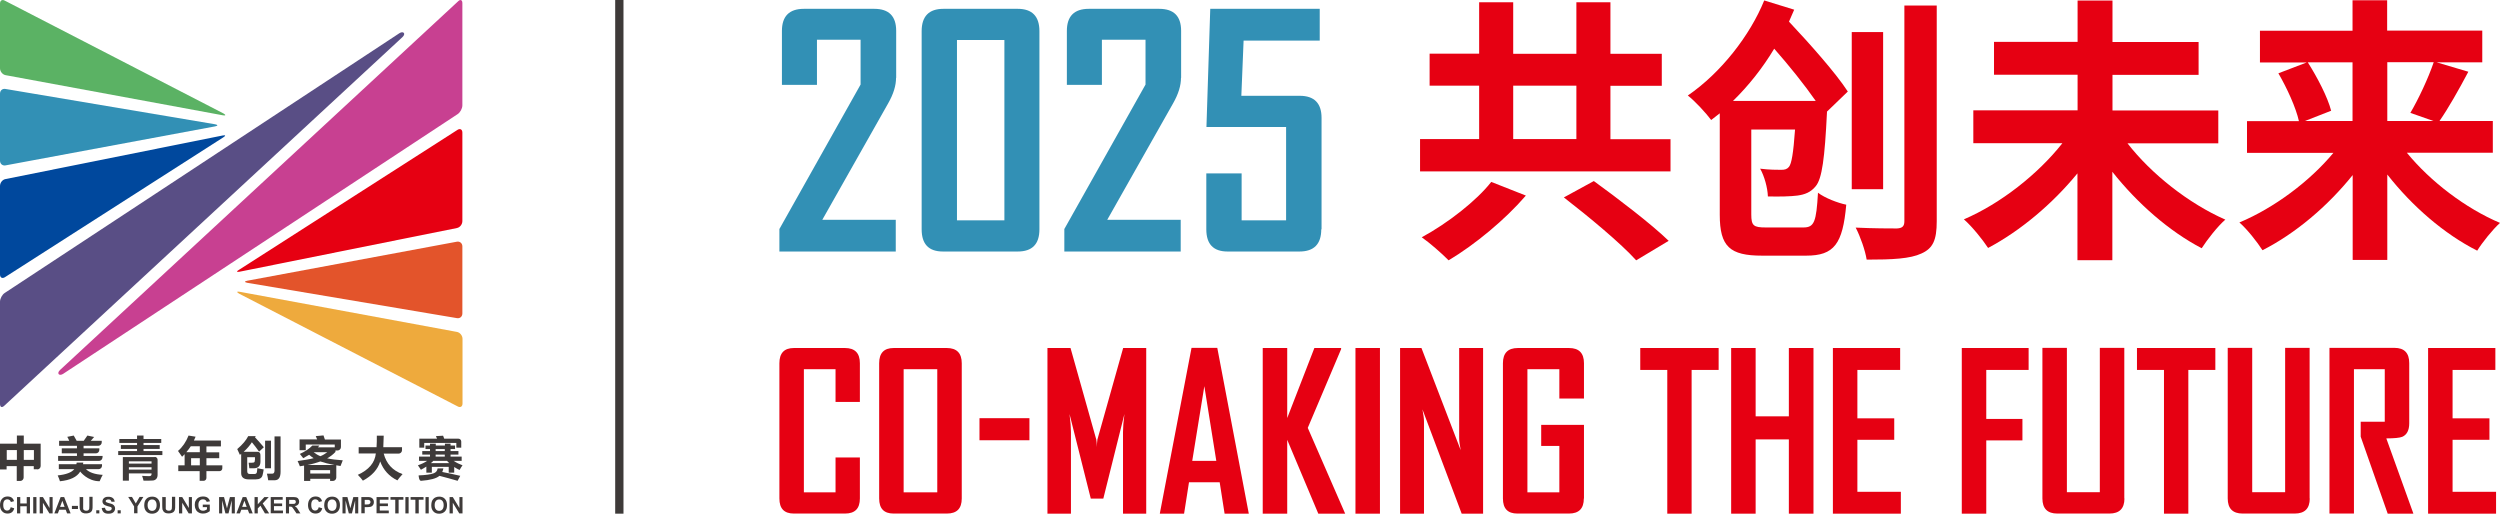 <svg width="292" height="60" viewBox="0 0 292 60" fill="none" xmlns="http://www.w3.org/2000/svg">
<g clip-path="url(#clip0_1865_35504)">
<path d="M0.575 0.082C0.263 -0.101 0 0.049 0 0.414V7.979C0 8.345 0.296 8.71 0.641 8.777L26.017 13.465C26.378 13.532 26.411 13.432 26.099 13.249L0.575 0.082Z" fill="#5BB264"/>
<path d="M0.641 10.39C0.296 10.324 0 10.556 0 10.939V18.769C0 19.135 0.296 19.384 0.641 19.318L25.113 14.763C25.474 14.696 25.474 14.58 25.113 14.513L0.641 10.39Z" fill="#3290B5"/>
<path d="M0.641 20.915C0.279 20.981 0 21.347 0 21.729V32.053C0 32.419 0.247 32.569 0.559 32.386L26.082 16.043C26.395 15.844 26.362 15.761 26 15.827L0.641 20.915Z" fill="#00489D"/>
<path d="M53.447 47.464C53.759 47.647 54.022 47.498 54.022 47.132V39.568C54.022 39.202 53.726 38.836 53.381 38.77L28.005 34.081C27.644 34.015 27.611 34.114 27.923 34.297L53.447 47.464Z" fill="#EEAA3D"/>
<path d="M53.364 37.157C53.726 37.224 54.005 36.974 54.005 36.608V28.778C54.005 28.412 53.709 28.163 53.364 28.23L28.893 32.785C28.531 32.851 28.531 32.968 28.893 33.034L53.364 37.157Z" fill="#E3542B"/>
<path d="M53.364 26.633C53.726 26.566 54.005 26.2 54.005 25.818V15.494C54.005 15.111 53.742 14.978 53.447 15.161L27.907 31.52C27.594 31.703 27.627 31.803 27.989 31.736L53.364 26.633Z" fill="#E60012"/>
<path d="M47.004 4.338C47.448 3.923 47.103 3.59 46.659 3.873L0.559 34.213C0.247 34.413 0 34.879 0 35.244V47.181C0 47.547 0.214 47.663 0.493 47.397L47.004 4.338Z" fill="#594E85"/>
<path d="M7.018 43.208C6.574 43.623 6.919 43.956 7.363 43.673L53.447 13.333C53.759 13.133 54.005 12.668 54.005 12.302V0.365C54.005 -0.001 53.775 -0.117 53.512 0.149L7.018 43.208Z" fill="#C84091"/>
<path d="M29.78 53.716V53.4H28.876V55.029C28.876 55.262 28.975 55.362 29.172 55.362H29.731C29.895 55.362 29.994 55.279 30.01 55.112C30.01 55.046 30.043 54.896 30.06 54.68C30.306 54.73 30.553 54.797 30.799 54.83C30.75 55.112 30.717 55.328 30.668 55.495C30.585 55.827 30.323 55.993 29.862 55.993H29.057C28.465 55.993 28.169 55.744 28.169 55.262V53.001C28.169 53.001 28.071 53.084 28.022 53.134C27.956 52.968 27.857 52.752 27.709 52.452C28.334 51.92 28.761 51.405 28.991 50.94H29.879L29.78 51.072C30.109 51.422 30.47 51.821 30.816 52.236L30.257 52.752C29.994 52.369 29.714 52.004 29.419 51.654C29.189 52.02 28.876 52.386 28.465 52.768H30.027C30.438 52.768 30.421 53.068 30.421 53.334V53.915C30.421 54.447 30.142 54.697 29.616 54.697C29.435 54.697 29.271 54.697 29.123 54.697C29.09 54.364 29.057 54.148 29.041 54.048H29.402C29.764 54.048 29.764 53.932 29.764 53.733L29.78 53.716ZM31.654 54.697H30.963V51.471H31.654V54.697ZM32.065 50.973H32.771V55.096C32.771 55.744 32.558 56.077 32.114 56.093C31.834 56.093 31.572 56.093 31.325 56.093C31.292 55.844 31.243 55.594 31.177 55.328C31.325 55.328 31.522 55.328 31.785 55.328C31.982 55.328 32.065 55.196 32.065 54.946V50.956V50.973Z" fill="#3E3A39"/>
<path d="M4.355 54.83C4.569 54.83 4.75 54.647 4.75 54.431V51.821H2.778V50.873H1.972V51.821H0V54.83H0.772V54.447H1.956V56.176H2.367C2.58 56.176 2.761 55.994 2.761 55.778V54.447H3.944V54.813H4.339L4.355 54.83ZM1.972 53.716H0.789V52.569H1.972V53.716ZM2.778 53.716V52.569H3.961V53.716H2.778Z" fill="#3E3A39"/>
<path d="M39.181 52.784V52.618H39.428C39.641 52.618 39.822 52.435 39.822 52.219V51.338H37.948C37.883 51.155 37.833 50.989 37.784 50.855L36.88 50.939L37.044 51.321H34.99V52.584H35.713V51.919H39.099V52.252H37.127C37.127 52.252 37.258 52.119 37.307 52.036H36.486C36.108 52.435 35.615 52.751 35.023 53.017C35.154 53.166 35.286 53.333 35.417 53.516C35.664 53.383 35.894 53.249 36.108 53.117C36.272 53.266 36.453 53.399 36.633 53.516C36.124 53.648 35.499 53.748 34.76 53.848C34.859 54.047 34.941 54.247 35.023 54.463C35.187 54.43 35.352 54.413 35.516 54.38V56.175H36.239V55.926H38.556V56.175H38.885C39.099 56.175 39.28 55.993 39.28 55.776V54.347C39.444 54.38 39.592 54.397 39.773 54.43L40.036 53.765C39.329 53.715 38.721 53.648 38.211 53.532C38.606 53.316 38.918 53.067 39.181 52.784ZM36.633 52.817H38.228C37.981 53 37.718 53.166 37.422 53.283C37.127 53.166 36.864 53 36.633 52.817ZM38.556 55.311H36.239V54.912H38.556V55.311ZM39.066 54.313H35.91C36.502 54.197 36.995 54.047 37.422 53.898C37.866 54.047 38.425 54.197 39.066 54.313Z" fill="#3E3A39"/>
<path d="M49.535 51.737H53.299V52.285H53.874V51.57C53.874 51.387 53.726 51.238 53.545 51.238H51.885C51.836 51.088 51.787 50.972 51.754 50.889L50.916 50.938C50.965 51.038 50.998 51.138 51.047 51.238H48.976V52.285H49.551V51.737H49.535ZM49.173 54.862C49.387 54.746 49.601 54.629 49.798 54.496V55.211H50.439V54.53H52.411V55.211H53.052V54.546C53.249 54.679 53.463 54.796 53.677 54.895C53.808 54.663 53.923 54.48 54.022 54.347C53.66 54.214 53.315 54.047 52.986 53.831H53.923V53.333H52.625V53.1H53.545V52.684H52.625V52.451H53.151V52.036H52.625V51.82H51.967V52.036H50.899V51.82H50.225V52.036H49.699V52.451H50.225V52.684H49.321V53.1H50.225V53.333H48.943V53.831H49.88C49.601 54.031 49.239 54.197 48.812 54.347C48.927 54.513 49.042 54.696 49.157 54.862H49.173ZM50.883 52.451H51.951V52.684H50.883V52.451ZM50.883 53.1H51.951V53.333H50.883V53.1ZM50.62 53.831H52.214C52.296 53.931 52.395 54.014 52.477 54.097H50.324C50.422 54.014 50.521 53.931 50.603 53.831H50.62ZM51.803 54.712H51.113C51.08 54.995 50.916 55.195 50.62 55.294C50.291 55.411 49.716 55.494 48.894 55.527C48.894 55.527 48.927 56.192 49.19 56.159C50.242 56.076 50.965 55.893 51.326 55.577C52.05 55.76 52.756 55.959 53.447 56.159L53.759 55.577C53.069 55.411 52.362 55.261 51.655 55.128C51.704 55.012 51.754 54.862 51.787 54.712H51.803Z" fill="#3E3A39"/>
<path d="M23.781 56.16C23.962 56.16 24.11 56.01 24.11 55.827V55.029H25.639C25.819 55.029 25.967 54.88 25.967 54.697V54.348H24.11V53.516H25.606V52.835H24.11V52.137H25.803V51.455H22.647C22.713 51.305 22.779 51.156 22.845 51.006L22.023 50.873C21.727 51.621 21.316 52.22 20.79 52.669C20.971 52.918 21.135 53.151 21.267 53.35C21.366 53.25 21.464 53.151 21.563 53.051V54.348H20.823V55.029H23.321V56.16H23.765H23.781ZM22.286 52.12H23.338V52.818H21.76C21.957 52.602 22.122 52.353 22.286 52.12ZM22.319 54.348V53.516H23.338V54.348H22.319Z" fill="#3E3A39"/>
<path d="M44.835 52.983H46.56C46.774 52.983 46.955 52.801 46.955 52.584V52.235H44.769C44.785 51.87 44.802 51.421 44.818 50.889H44.013C44.013 51.404 44.013 51.853 43.98 52.235H41.893V52.967H43.898C43.783 54.047 43.076 54.879 41.794 55.461C42.057 55.727 42.254 55.959 42.386 56.142C43.438 55.577 44.128 54.829 44.407 53.898C44.785 54.912 45.459 55.644 46.412 56.109C46.56 55.91 46.758 55.66 47.02 55.377C45.853 54.962 45.13 54.164 44.818 52.983H44.835Z" fill="#3E3A39"/>
<path d="M18.078 53.383H14.348V56.143H15.054V55.295H17.701V55.362C17.701 55.528 17.618 55.611 17.438 55.611C17.257 55.611 16.961 55.611 16.599 55.578C16.665 55.761 16.714 55.944 16.764 56.143C17.24 56.143 17.585 56.143 17.799 56.127C17.996 56.127 18.161 56.044 18.259 55.927C18.358 55.811 18.407 55.661 18.407 55.445V53.699C18.407 53.516 18.259 53.367 18.078 53.367V53.383ZM17.701 54.846H15.054V54.58H17.701V54.846ZM17.701 54.148H15.054V53.882H17.701V54.148ZM16.764 52.685V52.436H18.654V51.987H16.764V51.738H18.834V51.272H16.764V50.873H16.008V51.272H13.937V51.738H16.008V51.987H14.118V52.436H16.008V52.685H13.805V53.151H18.966V52.685H16.764Z" fill="#3E3A39"/>
<path d="M11.981 53.433V53.25H9.762V52.951H11.209C11.422 52.951 11.603 52.768 11.603 52.552V52.369H9.762V52.07H11.488C11.702 52.07 11.883 51.887 11.883 51.671V51.488H10.601L10.995 51.039L10.206 50.873C10.058 51.106 9.91 51.305 9.779 51.488H8.957C8.842 51.272 8.711 51.072 8.612 50.873L7.856 51.023C7.938 51.156 8.02 51.305 8.086 51.488H6.903V52.07H8.99V52.369H7.215V52.951H8.99V53.25H6.788V53.832H11.57C11.784 53.832 11.965 53.649 11.965 53.433H11.981ZM11.652 56.176C11.8 55.827 11.915 55.595 11.998 55.462C11.077 55.412 10.42 55.179 10.042 54.797H11.521C11.735 54.797 11.915 54.614 11.915 54.398V54.215H9.697C9.697 54.215 9.713 54.098 9.729 54.032H8.957C8.957 54.032 8.941 54.165 8.924 54.215H6.87V54.797H8.678C8.365 55.179 7.724 55.428 6.738 55.528C6.87 55.811 6.952 56.044 7.001 56.21C8.201 56.093 8.99 55.711 9.368 55.079C9.368 55.079 10.206 56.21 11.636 56.21L11.652 56.176Z" fill="#3E3A39"/>
<path d="M1.282 59.252L1.66 59.368C1.611 59.584 1.512 59.734 1.381 59.834C1.249 59.933 1.085 59.983 0.871 59.983C0.625 59.983 0.411 59.9 0.247 59.717C0.082 59.551 0 59.302 0 59.002C0 58.687 0.082 58.437 0.247 58.254C0.411 58.071 0.625 57.988 0.887 57.988C1.118 57.988 1.315 58.055 1.446 58.188C1.528 58.271 1.594 58.387 1.643 58.537L1.265 58.637C1.249 58.537 1.2 58.454 1.118 58.404C1.052 58.354 0.953 58.321 0.855 58.321C0.707 58.321 0.608 58.371 0.509 58.47C0.427 58.57 0.378 58.736 0.378 58.969C0.378 59.218 0.427 59.385 0.509 59.484C0.592 59.584 0.707 59.634 0.838 59.634C0.937 59.634 1.035 59.601 1.101 59.534C1.167 59.468 1.233 59.368 1.265 59.218L1.282 59.252Z" fill="#3E3A39"/>
<path d="M1.989 59.967V58.055H2.367V58.803H3.123V58.055H3.501V59.967H3.123V59.135H2.367V59.967H1.989Z" fill="#3E3A39"/>
<path d="M3.879 59.967V58.055H4.257V59.967H3.879Z" fill="#3E3A39"/>
<path d="M4.635 59.967V58.055H5.013L5.785 59.335V58.055H6.147V59.967H5.769L5.013 58.72V59.967H4.651H4.635Z" fill="#3E3A39"/>
<path d="M8.25 59.967H7.839L7.675 59.534H6.919L6.755 59.967H6.344L7.083 58.055H7.494L8.25 59.967ZM7.544 59.202L7.281 58.487L7.018 59.202H7.527H7.544Z" fill="#3E3A39"/>
<path d="M8.398 59.452V59.086H9.105V59.452H8.398Z" fill="#3E3A39"/>
<path d="M9.335 58.056H9.713V59.087C9.713 59.253 9.713 59.352 9.713 59.402C9.713 59.486 9.762 59.552 9.828 59.585C9.894 59.635 9.976 59.652 10.075 59.652C10.173 59.652 10.272 59.635 10.321 59.585C10.37 59.535 10.403 59.486 10.42 59.419C10.42 59.352 10.436 59.253 10.436 59.087V58.023H10.814V59.037C10.814 59.269 10.814 59.436 10.781 59.519C10.765 59.618 10.716 59.702 10.666 59.752C10.617 59.818 10.535 59.868 10.436 59.901C10.338 59.934 10.223 59.968 10.075 59.968C9.894 59.968 9.762 59.951 9.664 59.901C9.565 59.851 9.499 59.801 9.45 59.735C9.401 59.668 9.368 59.602 9.335 59.519C9.302 59.402 9.302 59.253 9.302 59.037V58.006L9.335 58.056Z" fill="#3E3A39"/>
<path d="M11.242 59.967V59.602H11.603V59.967H11.242Z" fill="#3E3A39"/>
<path d="M11.883 59.335L12.261 59.302C12.277 59.435 12.326 59.518 12.392 59.584C12.458 59.651 12.556 59.667 12.671 59.667C12.786 59.667 12.885 59.634 12.951 59.584C13.017 59.534 13.049 59.468 13.049 59.401C13.049 59.352 13.049 59.318 13.017 59.285C12.984 59.252 12.951 59.218 12.885 59.202C12.836 59.202 12.737 59.152 12.573 59.119C12.376 59.069 12.228 59.002 12.145 58.936C12.03 58.836 11.965 58.703 11.965 58.553C11.965 58.454 11.998 58.371 12.047 58.288C12.096 58.204 12.178 58.138 12.277 58.088C12.376 58.038 12.507 58.022 12.655 58.022C12.885 58.022 13.066 58.071 13.197 58.188C13.312 58.288 13.378 58.437 13.395 58.603H13.017C13.017 58.603 12.967 58.454 12.918 58.404C12.869 58.354 12.786 58.337 12.671 58.337C12.556 58.337 12.474 58.354 12.408 58.404C12.376 58.437 12.343 58.47 12.343 58.52C12.343 58.57 12.359 58.603 12.392 58.637C12.441 58.67 12.556 58.72 12.737 58.77C12.918 58.819 13.066 58.853 13.148 58.903C13.23 58.953 13.312 59.019 13.362 59.102C13.411 59.185 13.444 59.285 13.444 59.401C13.444 59.518 13.411 59.617 13.345 59.717C13.279 59.817 13.197 59.883 13.082 59.933C12.967 59.983 12.836 60 12.671 60C12.425 60 12.244 59.95 12.113 59.834C11.981 59.717 11.915 59.551 11.883 59.352V59.335Z" fill="#3E3A39"/>
<path d="M13.74 59.967V59.602H14.101V59.967H13.74Z" fill="#3E3A39"/>
<path d="M15.662 59.968V59.153L14.972 58.039H15.416L15.86 58.804L16.303 58.039H16.747L16.057 59.153V59.951H15.679L15.662 59.968Z" fill="#3E3A39"/>
<path d="M16.846 59.02C16.846 58.821 16.879 58.654 16.928 58.521C16.977 58.422 17.027 58.338 17.109 58.255C17.191 58.172 17.273 58.122 17.355 58.089C17.47 58.039 17.602 58.006 17.766 58.006C18.046 58.006 18.276 58.089 18.44 58.272C18.604 58.455 18.687 58.688 18.687 59.003C18.687 59.319 18.604 59.552 18.44 59.735C18.276 59.901 18.046 60.001 17.766 60.001C17.487 60.001 17.257 59.918 17.092 59.735C16.928 59.569 16.846 59.319 16.846 59.02ZM17.24 59.003C17.24 59.219 17.29 59.386 17.388 59.502C17.487 59.618 17.618 59.668 17.766 59.668C17.914 59.668 18.046 59.618 18.144 59.502C18.243 59.386 18.292 59.219 18.292 59.003C18.292 58.787 18.243 58.621 18.144 58.505C18.046 58.388 17.93 58.338 17.766 58.338C17.602 58.338 17.487 58.388 17.388 58.505C17.29 58.621 17.24 58.771 17.24 59.003Z" fill="#3E3A39"/>
<path d="M18.982 58.056H19.36V59.087C19.36 59.253 19.36 59.352 19.36 59.402C19.36 59.486 19.41 59.552 19.475 59.585C19.541 59.635 19.623 59.652 19.722 59.652C19.821 59.652 19.919 59.635 19.968 59.585C20.018 59.535 20.051 59.486 20.067 59.419C20.067 59.352 20.084 59.253 20.084 59.087V58.023H20.462V59.037C20.462 59.269 20.462 59.436 20.429 59.519C20.412 59.618 20.363 59.702 20.314 59.752C20.264 59.818 20.182 59.868 20.084 59.901C19.985 59.934 19.87 59.968 19.722 59.968C19.541 59.968 19.41 59.951 19.311 59.901C19.212 59.851 19.147 59.801 19.097 59.735C19.048 59.668 19.015 59.602 18.982 59.519C18.966 59.402 18.95 59.253 18.95 59.037V58.006L18.982 58.056Z" fill="#3E3A39"/>
<path d="M20.905 59.967V58.055H21.283L22.056 59.335V58.055H22.417V59.967H22.039L21.283 58.72V59.967H20.922H20.905Z" fill="#3E3A39"/>
<path d="M23.683 59.252V58.936H24.505V59.701C24.505 59.701 24.307 59.85 24.159 59.9C24.012 59.967 23.847 59.983 23.699 59.983C23.502 59.983 23.321 59.933 23.19 59.85C23.042 59.767 22.927 59.651 22.861 59.484C22.779 59.335 22.746 59.152 22.746 58.969C22.746 58.77 22.779 58.587 22.878 58.437C22.96 58.288 23.075 58.171 23.239 58.088C23.354 58.022 23.518 57.988 23.699 57.988C23.929 57.988 24.127 58.038 24.258 58.138C24.39 58.238 24.472 58.371 24.521 58.553L24.143 58.62C24.11 58.52 24.061 58.454 23.995 58.404C23.929 58.354 23.831 58.321 23.716 58.321C23.551 58.321 23.42 58.371 23.321 58.487C23.223 58.587 23.173 58.753 23.173 58.969C23.173 59.202 23.223 59.368 23.321 59.484C23.42 59.601 23.551 59.651 23.716 59.651C23.798 59.651 23.88 59.651 23.962 59.601C24.044 59.568 24.11 59.534 24.176 59.484V59.235H23.732L23.683 59.252Z" fill="#3E3A39"/>
<path d="M25.589 59.967V58.055H26.165L26.51 59.368L26.855 58.055H27.43V59.967H27.068V58.454L26.69 59.967H26.329L25.951 58.454V59.967H25.589Z" fill="#3E3A39"/>
<path d="M29.517 59.967H29.106L28.942 59.534H28.186L28.022 59.967H27.611L28.35 58.055H28.761L29.517 59.967ZM28.811 59.202L28.547 58.487L28.285 59.202H28.794H28.811Z" fill="#3E3A39"/>
<path d="M29.731 59.967V58.055H30.109V58.903L30.881 58.055H31.391L30.684 58.803L31.44 59.967H30.947L30.421 59.069L30.109 59.385V59.967H29.731Z" fill="#3E3A39"/>
<path d="M31.621 59.967V58.055H33.018V58.371H31.999V58.803H32.952V59.119H31.999V59.634H33.051V59.95H31.604L31.621 59.967Z" fill="#3E3A39"/>
<path d="M33.396 59.967V58.055H34.201C34.398 58.055 34.546 58.071 34.645 58.105C34.743 58.138 34.809 58.204 34.859 58.287C34.908 58.371 34.941 58.47 34.941 58.587C34.941 58.736 34.891 58.853 34.809 58.936C34.727 59.036 34.596 59.085 34.431 59.119C34.513 59.169 34.579 59.218 34.645 59.285C34.694 59.351 34.776 59.451 34.859 59.601L35.089 59.967H34.629L34.349 59.551C34.251 59.401 34.185 59.302 34.152 59.268C34.119 59.235 34.07 59.202 34.037 59.185C34.004 59.185 33.938 59.169 33.84 59.169H33.757V59.967H33.379H33.396ZM33.774 58.853H34.053C34.234 58.853 34.349 58.853 34.398 58.836C34.448 58.836 34.481 58.786 34.513 58.753C34.546 58.72 34.546 58.67 34.546 58.603C34.546 58.537 34.546 58.487 34.497 58.454C34.464 58.42 34.415 58.387 34.349 58.387C34.316 58.387 34.218 58.387 34.07 58.387H33.774V58.869V58.853Z" fill="#3E3A39"/>
<path d="M37.258 59.252L37.636 59.368C37.587 59.584 37.488 59.734 37.357 59.834C37.225 59.933 37.061 59.983 36.847 59.983C36.601 59.983 36.387 59.9 36.223 59.717C36.058 59.551 35.976 59.302 35.976 59.002C35.976 58.687 36.058 58.437 36.223 58.254C36.387 58.071 36.601 57.988 36.864 57.988C37.094 57.988 37.291 58.055 37.422 58.188C37.505 58.271 37.57 58.387 37.62 58.537L37.242 58.637C37.225 58.537 37.176 58.454 37.094 58.404C37.028 58.354 36.929 58.321 36.831 58.321C36.683 58.321 36.584 58.371 36.486 58.47C36.403 58.57 36.354 58.736 36.354 58.969C36.354 59.218 36.403 59.385 36.486 59.484C36.568 59.584 36.683 59.634 36.814 59.634C36.913 59.634 37.011 59.601 37.077 59.534C37.143 59.468 37.209 59.368 37.242 59.218L37.258 59.252Z" fill="#3E3A39"/>
<path d="M37.866 59.02C37.866 58.821 37.899 58.654 37.948 58.521C37.998 58.422 38.047 58.338 38.129 58.255C38.211 58.172 38.277 58.122 38.376 58.089C38.491 58.039 38.622 58.006 38.786 58.006C39.066 58.006 39.296 58.089 39.46 58.272C39.625 58.455 39.707 58.688 39.707 59.003C39.707 59.319 39.625 59.552 39.46 59.735C39.296 59.901 39.066 60.001 38.786 60.001C38.507 60.001 38.277 59.918 38.113 59.735C37.948 59.569 37.866 59.319 37.866 59.02ZM38.261 59.003C38.261 59.219 38.31 59.386 38.408 59.502C38.507 59.618 38.639 59.668 38.786 59.668C38.934 59.668 39.066 59.618 39.164 59.502C39.263 59.386 39.312 59.219 39.312 59.003C39.312 58.787 39.263 58.621 39.164 58.505C39.066 58.388 38.951 58.338 38.786 58.338C38.622 58.338 38.507 58.388 38.408 58.505C38.31 58.621 38.261 58.771 38.261 59.003Z" fill="#3E3A39"/>
<path d="M40.003 59.967V58.055H40.578L40.923 59.368L41.268 58.055H41.843V59.967H41.482V58.454L41.104 59.967H40.742L40.364 58.454V59.967H40.003Z" fill="#3E3A39"/>
<path d="M42.205 59.967V58.055H42.813C43.043 58.055 43.191 58.055 43.273 58.088C43.388 58.121 43.471 58.188 43.553 58.271C43.618 58.371 43.668 58.487 43.668 58.637C43.668 58.753 43.651 58.853 43.602 58.936C43.553 59.019 43.503 59.085 43.438 59.119C43.372 59.169 43.306 59.202 43.24 59.202C43.142 59.218 43.01 59.235 42.846 59.235H42.599V59.95H42.221L42.205 59.967ZM42.599 58.371V58.919H42.813C42.961 58.919 43.06 58.919 43.109 58.886C43.158 58.853 43.191 58.836 43.224 58.786C43.257 58.736 43.273 58.686 43.273 58.637C43.273 58.57 43.257 58.504 43.208 58.47C43.175 58.42 43.109 58.404 43.06 58.387C43.01 58.387 42.928 58.387 42.78 58.387H42.599V58.371Z" fill="#3E3A39"/>
<path d="M43.98 59.967V58.055H45.377V58.371H44.358V58.803H45.311V59.119H44.358V59.634H45.41V59.95H43.964L43.98 59.967Z" fill="#3E3A39"/>
<path d="M46.166 59.967V58.371H45.607V58.055H47.119V58.371H46.56V59.967H46.182H46.166Z" fill="#3E3A39"/>
<path d="M47.349 59.967V58.055H47.727V59.967H47.349Z" fill="#3E3A39"/>
<path d="M48.516 59.967V58.371H47.957V58.055H49.469V58.371H48.91V59.967H48.532H48.516Z" fill="#3E3A39"/>
<path d="M49.699 59.967V58.055H50.077V59.967H49.699Z" fill="#3E3A39"/>
<path d="M50.373 59.02C50.373 58.821 50.406 58.654 50.455 58.521C50.505 58.422 50.554 58.338 50.636 58.255C50.718 58.172 50.8 58.122 50.883 58.089C50.998 58.039 51.129 58.006 51.294 58.006C51.573 58.006 51.803 58.089 51.967 58.272C52.132 58.455 52.214 58.688 52.214 59.003C52.214 59.319 52.132 59.552 51.967 59.735C51.803 59.901 51.573 60.001 51.294 60.001C51.014 60.001 50.784 59.918 50.62 59.735C50.455 59.569 50.373 59.319 50.373 59.02ZM50.768 59.003C50.768 59.219 50.817 59.386 50.916 59.502C51.014 59.618 51.146 59.668 51.294 59.668C51.441 59.668 51.573 59.618 51.672 59.502C51.77 59.386 51.819 59.219 51.819 59.003C51.819 58.787 51.77 58.621 51.672 58.505C51.573 58.388 51.458 58.338 51.294 58.338C51.129 58.338 51.014 58.388 50.916 58.505C50.817 58.621 50.768 58.771 50.768 59.003Z" fill="#3E3A39"/>
<path d="M52.51 59.967V58.055H52.888L53.66 59.335V58.055H54.022V59.967H53.644L52.888 58.72V59.967H52.526H52.51Z" fill="#3E3A39"/>
<path d="M72.823 0H71.854V60H72.823V0Z" fill="#3E3A39"/>
<path d="M195.116 16.242V20.016H165.862V16.242H172.764V10.008H166.979V6.267H172.764V0.266H176.742V6.284H184.121V0.266H188.098V6.284H194.097V10.025H188.098V16.259H195.099L195.116 16.242ZM178.221 22.843C175.821 25.636 172.288 28.562 169.198 30.407C168.36 29.559 166.946 28.329 166.059 27.714C169.083 26.084 172.485 23.424 174.178 21.247L178.221 22.843ZM176.742 16.242H184.121V10.008H176.742V16.242ZM186.159 21.147C188.887 23.125 192.864 26.151 194.902 28.129L191.106 30.407C189.331 28.429 185.518 25.27 182.658 23.059L186.159 21.147Z" fill="#E60012"/>
<path d="M213.392 13.101C213.129 18.488 212.816 20.865 212.077 21.747C211.502 22.461 210.795 22.727 209.924 22.844C209.151 22.944 207.902 22.977 206.489 22.944C206.456 21.929 206.078 20.566 205.585 19.702C206.62 19.835 207.574 19.835 208.05 19.835C208.461 19.835 208.724 19.768 208.954 19.485C209.25 19.12 209.464 17.923 209.661 15.13H204.55V25.038C204.55 26.368 204.813 26.568 206.259 26.568H210.631C211.912 26.568 212.143 25.919 212.34 22.511C213.145 23.126 214.657 23.708 215.643 23.908C215.232 28.496 214.23 29.86 210.959 29.86H205.815C202.051 29.86 200.868 28.812 200.868 25.088V13.235C200.539 13.501 200.194 13.75 199.866 14.016C199.258 13.201 197.976 11.805 197.137 11.156C201.016 8.496 204.402 4.141 206.062 0.051L209.562 1.131C209.365 1.58 209.151 2.079 208.954 2.528C211.419 5.155 214.411 8.513 215.824 10.691L213.392 13.035V13.168V13.101ZM212.077 11.788C210.795 9.943 208.971 7.665 207.228 5.687C205.881 7.931 204.237 10.009 202.413 11.788H212.077ZM219.949 22.096H216.284V3.742H219.949V22.096ZM226.211 0.649V25.836C226.211 28.047 225.767 29.012 224.419 29.61C223.105 30.225 221.05 30.325 218.026 30.325C217.862 29.261 217.287 27.632 216.744 26.584C218.766 26.684 220.919 26.684 221.56 26.684C222.168 26.651 222.431 26.451 222.431 25.836V0.649H226.227H226.211Z" fill="#E60012"/>
<path d="M248.48 16.725C251.274 20.332 255.646 23.774 259.919 25.652C259.015 26.434 257.799 27.997 257.158 28.994C253.361 27.016 249.647 23.757 246.722 20.066V30.391H242.646V20.249C239.72 23.824 235.973 26.966 232.21 28.961C231.569 27.98 230.32 26.434 229.383 25.619C233.689 23.774 238.06 20.316 240.887 16.725H230.484V12.884H242.662V8.728H232.9V4.888H242.662V0.066H246.738V4.904H256.796V8.745H246.738V12.901H259.097V16.741H248.497L248.48 16.725Z" fill="#E60012"/>
<path d="M281.12 17.839C283.881 21.214 287.99 24.339 292 26.035C291.129 26.816 289.913 28.346 289.338 29.277C285.475 27.332 281.728 24.073 278.836 20.382V30.357H274.793V20.449C271.867 24.09 268.12 27.265 264.258 29.227C263.65 28.279 262.466 26.766 261.562 25.985C265.605 24.289 269.747 21.214 272.541 17.855H262.45V14.148H268.514C268.169 12.585 267.134 10.307 266.115 8.562L269.418 7.298H263.962V3.591H274.776V0.033H278.819V3.574H289.929V7.282H284.604L288.302 8.379C287.185 10.49 285.952 12.668 284.933 14.131H291.162V17.839H281.104H281.12ZM269.55 7.282C270.667 9.044 271.867 11.338 272.278 12.934L269.221 14.131H274.776V7.282H269.533H269.55ZM278.836 7.282V14.131H284.226L281.531 13.184C282.468 11.588 283.618 9.16 284.259 7.265H278.836V7.282Z" fill="#E60012"/>
<path d="M100.434 58.221C100.434 59.402 99.859 59.983 98.692 59.983H92.726C91.592 59.983 91.033 59.402 91.033 58.221V42.427C91.033 41.247 91.592 40.648 92.726 40.648H98.692C99.859 40.648 100.434 41.247 100.434 42.427V46.949H97.591V43.126H93.893V57.506H97.591V53.433H100.434V58.221Z" fill="#E60012"/>
<path d="M112.333 58.221C112.333 59.402 111.758 59.983 110.591 59.983H104.378C103.244 59.983 102.686 59.402 102.686 58.221V42.427C102.686 41.247 103.244 40.648 104.378 40.648H110.591C111.741 40.648 112.333 41.247 112.333 42.427V58.221ZM109.473 57.506V43.126H105.545V57.506H109.473Z" fill="#E60012"/>
<path d="M120.238 51.421H114.404V48.844H120.238V51.421Z" fill="#E60012"/>
<path d="M133.912 60H131.167V50.457C131.167 49.959 131.217 49.26 131.332 48.362L128.867 58.238H127.404L124.922 48.362C125.037 49.277 125.087 49.975 125.087 50.457V60H122.342V40.648H125.037L128.045 51.338C128.078 51.455 128.094 51.754 128.111 52.219C128.111 52.02 128.127 51.721 128.176 51.338L131.184 40.648H133.879V60H133.912Z" fill="#E60012"/>
<path d="M145.877 59.999H143.033L142.458 56.325H138.875L138.3 59.999H135.473V59.949L139.171 40.631H142.179L145.86 59.999H145.877ZM142.064 53.831L140.667 45.103L139.253 53.831H142.047H142.064Z" fill="#E60012"/>
<path d="M157.135 60H153.979L150.347 51.372V60H147.487V40.648H150.347V48.828L153.519 40.648H156.642V40.781L152.747 49.975L157.118 60H157.135Z" fill="#E60012"/>
<path d="M161.178 60H158.318V40.648H161.178V60Z" fill="#E60012"/>
<path d="M173.225 60H170.726L166.141 47.814C166.256 48.412 166.322 48.878 166.322 49.21V60H163.528V40.648H166.026L170.611 52.585C170.496 51.987 170.431 51.521 170.431 51.189V40.648H173.225V60Z" fill="#E60012"/>
<path d="M184.992 58.221C184.992 59.402 184.417 59.983 183.25 59.983H177.235C176.101 59.983 175.542 59.402 175.542 58.221V42.427C175.542 41.247 176.117 40.648 177.284 40.648H183.266C184.433 40.648 185.008 41.247 185.008 42.427V46.55H182.132V43.126H178.402V57.506H182.132V52.087H180.012V49.626H185.008V58.221H184.992Z" fill="#E60012"/>
<path d="M200.737 43.209H197.581V60H194.738V43.209H191.582V40.648H200.737V43.209Z" fill="#E60012"/>
<path d="M211.814 60H208.938V51.322H205.059V60H202.199V40.648H205.059V48.629H208.938V40.648H211.814V60Z" fill="#E60012"/>
<path d="M222.02 60H214.082V40.648H221.938V43.209H216.942V48.861H221.247V51.372H216.942V57.44H222.02V60Z" fill="#E60012"/>
<path d="M236.943 43.209H231.996V48.928H236.22V51.438H231.996V60H229.136V40.648H236.943V43.209Z" fill="#E60012"/>
<path d="M248.135 58.22C248.135 59.401 247.543 59.983 246.377 59.983H240.296C239.145 59.983 238.553 59.401 238.553 58.22V40.631H241.413V57.489H245.259V40.631H248.119V58.22H248.135Z" fill="#E60012"/>
<path d="M258.752 43.209H255.597V60H252.753V43.209H249.598V40.648H258.752V43.209Z" fill="#E60012"/>
<path d="M269.78 58.22C269.78 59.401 269.188 59.983 268.021 59.983H261.94C260.79 59.983 260.198 59.401 260.198 58.22V40.631H263.058V57.489H266.904V40.631H269.764V58.22H269.78Z" fill="#E60012"/>
<path d="M281.86 59.999H278.885L275.729 51.005V49.259H278.54V43.125H274.941V59.983H272.081V40.631H279.674C280.824 40.631 281.399 41.229 281.399 42.41V49.442C281.399 50.257 281.12 50.789 280.578 51.022C280.282 51.138 279.657 51.204 278.721 51.204L281.876 59.966L281.86 59.999Z" fill="#E60012"/>
<path d="M291.54 60H283.602V40.648H291.458V43.209H286.461V48.861H290.767V51.372H286.461V57.44H291.54V60Z" fill="#E60012"/>
<path d="M104.658 9.094C104.658 9.992 104.362 10.973 103.737 12.07L96.046 25.67H104.625V29.377H91.033V26.75L100.516 9.876V4.639H95.421V9.909H91.329V3.608C91.329 1.896 92.184 1.031 93.893 1.031H102.11C103.82 1.031 104.674 1.879 104.674 3.608V9.094H104.658Z" fill="#3290B5"/>
<path d="M121.405 26.784C121.405 28.512 120.567 29.377 118.874 29.377H110.131C108.471 29.377 107.649 28.512 107.649 26.784V3.641C107.649 1.896 108.504 1.031 110.196 1.031H118.874C120.55 1.031 121.405 1.896 121.405 3.641V26.784ZM117.313 25.736V4.672H111.774V25.736H117.313Z" fill="#3290B5"/>
<path d="M137.939 9.094C137.939 9.992 137.643 10.973 137.018 12.07L129.327 25.67H137.906V29.377H124.314V26.75L133.797 9.876V4.639H128.702V9.909H124.61V3.608C124.61 1.896 125.465 1.031 127.174 1.031H135.391C137.1 1.031 137.955 1.879 137.955 3.608V9.094H137.939Z" fill="#3290B5"/>
<path d="M154.324 26.784C154.324 28.512 153.47 29.377 151.777 29.377H143.379C141.719 29.377 140.897 28.512 140.897 26.784V20.25H145.022V25.736H150.216V14.83H140.913L141.357 1.031H154.144V4.739H145.252L144.989 11.189H151.81C153.503 11.189 154.357 12.054 154.357 13.766V26.784H154.324Z" fill="#3290B5"/>
</g>
<defs>
<clipPath id="clip0_1865_35504">
<rect width="292" height="60" fill="white"/>
</clipPath>
</defs>
</svg>
